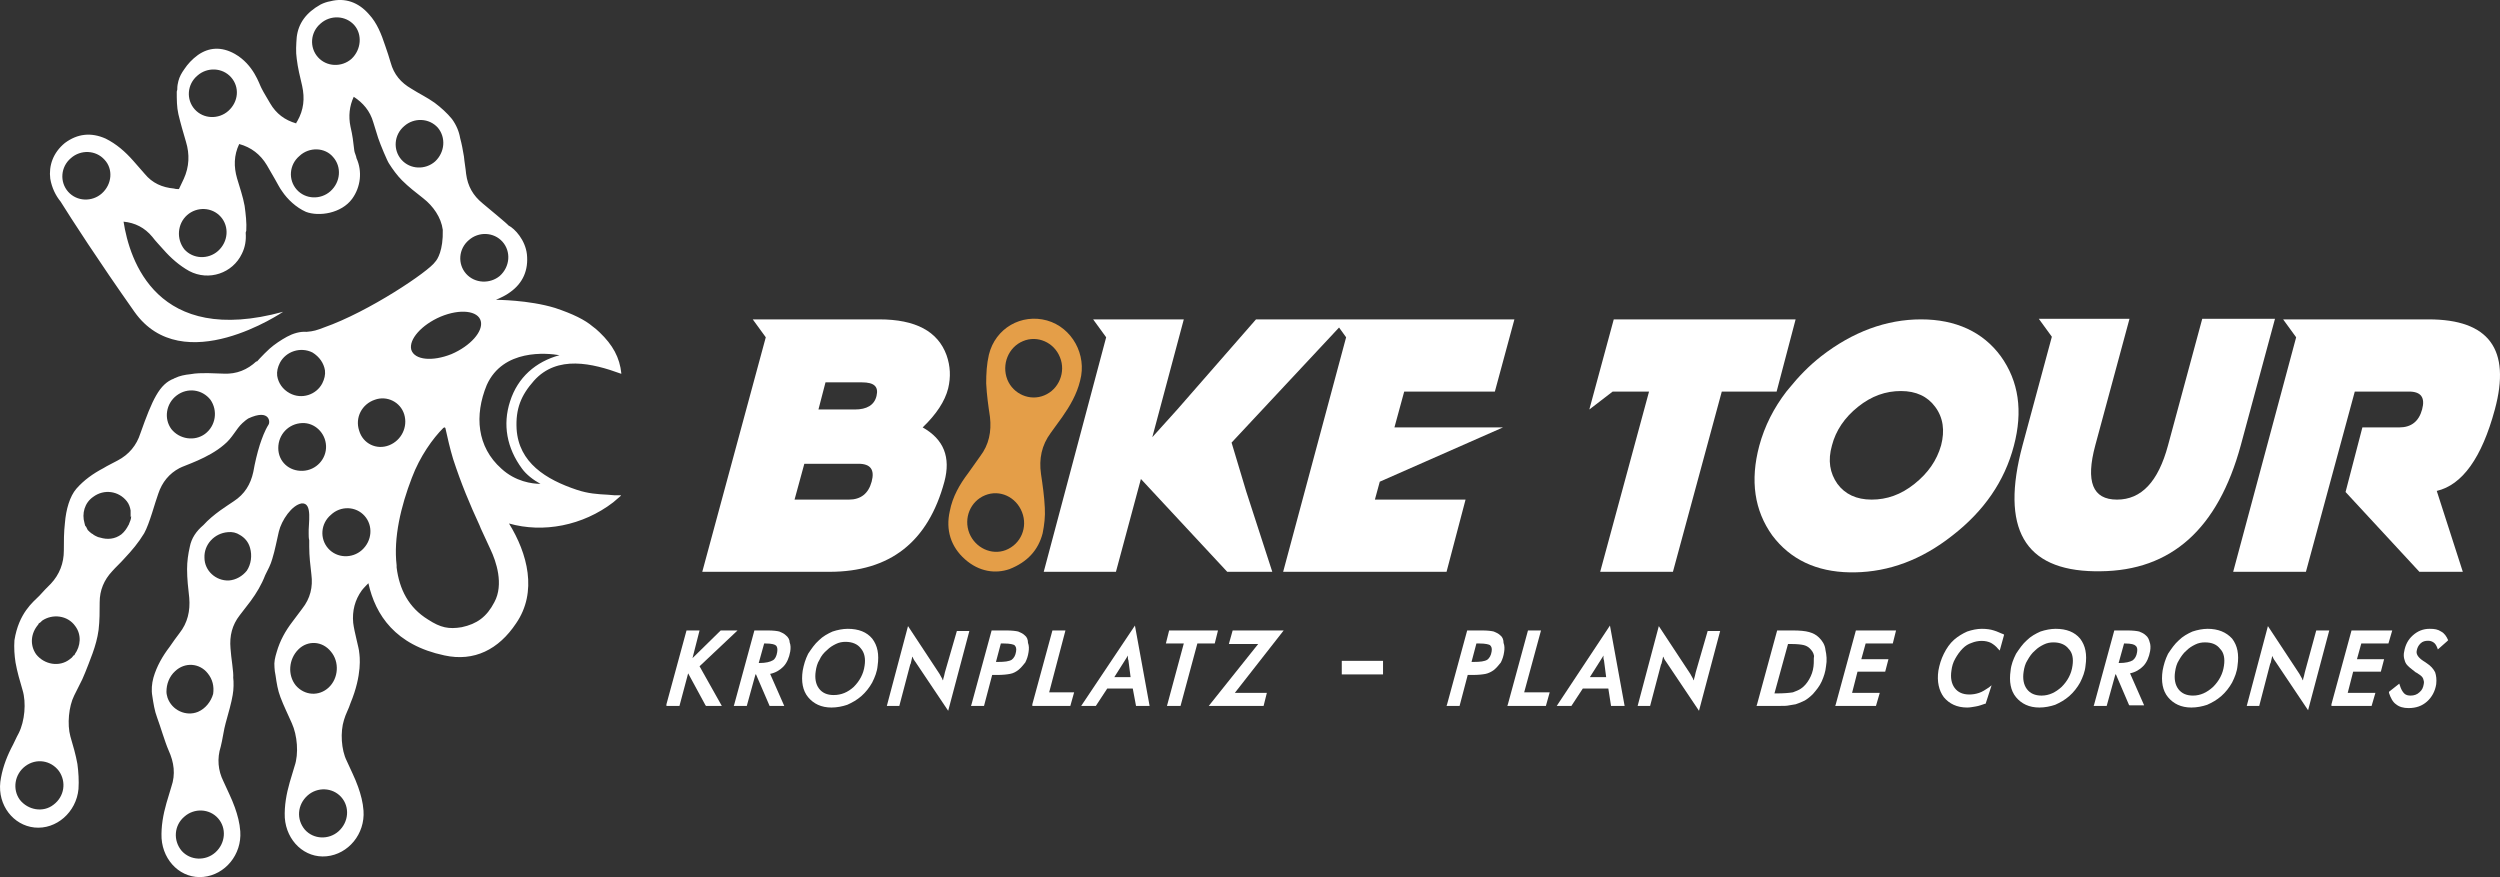 <?xml version="1.0" encoding="UTF-8"?><svg id="a" xmlns="http://www.w3.org/2000/svg" viewBox="0 0 460.51 161.57"><rect x="0" y="0" width="460.51" height="161.57" fill="#333333" stroke="none"/><defs><style>.b{fill:#fff;}.c{fill:#e49e48;}</style></defs><g><path class="b" d="M47.26,66.53c-1.7,1.6-3.7,2.4-6,2.3-1,0-2-.1-3-.1-1.1,0-2.1,0-3.2,.2-1,.1-2,.3-2.8,.7q-.1,0-.2,.1c-2.7,1-4,3.9-6.2,10.1-.7,2.2-2.1,3.9-4.2,5-.9,.5-1.8,.9-2.6,1.4-1.9,1-3.6,2.2-5,3.8-1.2,1.4-1.9,3.8-2.1,6.3-.2,1.7-.2,3.4-.2,5.1,0,2.3-.8,4.4-2.4,6.1-.7,.7-1.4,1.4-2.1,2.2-1.2,1.2-3.8,3.2-4.6,8.2-.1,1.4,0,2.8,.2,4.1,.3,1.7,.8,3.4,1.3,5.1,.7,2.3,.4,5.7-.7,7.9-.5,.9-.9,1.9-1.4,2.8-1,2-1.7,4-2,6.2-.5,4.3,2.4,8,6.3,8.4,4,.4,7.7-2.8,8.1-7.1,.1-1.5,0-3.1-.2-4.6-.3-1.7-.8-3.4-1.3-5.1-.6-2.2-.3-5.5,.7-7.5l1.5-3c.6-1.3,1.8-4.5,1.9-4.8,.5-1.4,.9-2.8,1.1-4.3,.2-1.7,.2-3.4,.2-5.1,0-2.2,.8-4.1,2.3-5.7,.7-.8,1.5-1.5,2.2-2.3,1.5-1.6,2.6-2.9,3.7-4.7,1-1.8,2-5.7,2.6-7.3,.7-2.1,2-3.7,3.9-4.7,.9-.5,5.3-1.8,8.2-4.3,1.6-1.3,2.2-2.9,3.4-4,1.6-1.5,3.5-2.2,5.7-2.2M4.66,141.13c2-1.5,4.7-1.1,6.2,.9,1.4,2,1,4.7-1,6.2-1.9,1.5-4.7,1-6.2-.9-1.4-1.9-1-4.7,1-6.2m9.2-25.8c1.2,1.6,1,3.7-.1,5.2v.1s-.1,.1-.2,.1c-.2,.3-.4,.5-.7,.7-1.9,1.5-4.7,1-6.2-.9-1.2-1.7-1-3.9,.4-5.5q0-.1,.1-.2c.1-.1,.2-.1,.3-.2l.3-.3c1.9-1.3,4.7-1,6.1,1m10.3-20.2c0,.5-.2,.9-.4,1.4q0,.1-.1,.2c-.3,.6-.7,1.2-1.3,1.7-1.2,.9-2.6,1-3.9,.6-.1,0-.3-.1-.4-.1-.3-.1-.6-.3-.8-.4-.1-.1-.2-.2-.3-.2-.3-.2-.5-.4-.8-.7l-.3-.6c-.1-.1-.2-.2-.2-.3s-.1-.3-.1-.4c-.5-1.7,0-3.7,1.6-4.8,2-1.5,4.7-1.1,6.2,.8,.4,.5,.6,1.1,.7,1.7v1.2c.1-.2,.1-.1,.1-.1m13.6-15.2c-1.9,1.4-4.7,1-6.2-.9-1.4-1.9-1-4.7,1-6.2s4.7-1.1,6.2,.8c1.4,2,1,4.8-1,6.3m7.1-2.4c4.7-2.6,5,.1,4.6,.7-.7,1.1-1.2,2.5-1.6,3.7-.5,1.6-.9,3.3-1.2,5-.5,2.3-1.6,4.1-3.6,5.4-.8,.5-1.6,1.1-2.5,1.7-1.1,.8-2.2,1.7-3.1,2.7-1.3,1.1-2.2,2.4-2.5,4-.3,1.3-.5,2.7-.5,4.1,0,1.8,.2,3.5,.4,5.3,.2,2.4-.3,4.6-1.8,6.5-.6,.8-1.2,1.6-1.8,2.5-1.3,1.7-2.4,3.6-3,5.7-.3,1.1-.4,2.3-.2,3.4,.2,1.3,.4,2.7,.9,4,.6,1.6,1.4,4.4,2.1,6,1,2.2,1.3,4.4,.5,6.7l-.9,3c-.6,2.1-1,4.3-.9,6.5,.3,4.3,3.7,7.5,7.7,7.1s7.1-4.1,6.8-8.4c-.1-1.5-.5-3-1-4.4-.6-1.7-1.4-3.2-2.1-4.8-1-2-1.2-4.2-.5-6.4,.3-1.1,.6-3.3,.9-4.3,.5-1.8,1.1-3.9,1.3-5.2,.2-1,.2-2.5,.1-3.2,.1-1-.4-3.7-.5-5.4-.2-2.3,.3-4.3,1.7-6.1,.7-.9,1.3-1.7,2-2.6,1.1-1.5,2-3,2.7-4.8,.5-1,1-1.9,1.3-3,.5-1.6,.8-3.3,1.2-5,.5-2.1,2.4-4.9,4.2-5.2,2.1-.2,1.2,3.8,1.3,5.6,0,.4,0,.8,.1,1.2v1.2c0,1.7,.2,3.4,.4,5.1,.3,2.3-.2,4.4-1.7,6.3-.6,.8-1.2,1.6-1.8,2.4-1.3,1.7-2.3,3.5-2.9,5.6-.3,1-.5,1.8-.4,2.8,0,.4,.1,1,.2,1.5,.2,1.4,.4,2.7,.9,4,.6,1.6,1.4,3.2,2.1,4.8,1,2.2,1.3,5.6,.5,7.9l-.9,3c-.6,2.1-1,4.3-.9,6.5,.3,4.3,3.7,7.5,7.7,7.1s7.1-4.1,6.8-8.4c-.1-1.5-.5-3-1-4.4-.6-1.7-1.4-3.2-2.1-4.8-1-2-1.2-5.3-.5-7.5,.3-1.1,.9-2.1,1.2-3.1,2.2-5.3,1.7-8.7,1.6-9.4,0-.6-.9-3.7-1.1-5.4-.2-2.2,.3-4.2,1.6-6,.3-.4,1.2-1.3,1.2-1.3,1.3,5.9,5,11.4,14,13.3,5.5,1.2,10-1.1,13.2-5.9,4-5.8,2.1-12.9-1.3-18.4,6.3,1.8,13.6,.4,19.2-3.9l1.4-1.2v-.1h-1.2l-1.2-.1c-1.9-.1-3.6-.2-5.7-.9-5.7-1.9-10.7-5-11.1-11.2-.2-3.7,.8-6.2,3.2-8.9,4.3-4.8,10.8-3.2,16-1.3h.1c-.3-3-1.6-5.3-4-7.6-.5-.5-.9-.8-1.3-1.1-1.4-1.2-3.6-2.3-6.9-3.4-4.9-1.5-10.9-1.5-10.9-1.5,.9-.4,1.8-.8,2.6-1.4,2.4-1.7,3.4-4.1,3.1-7-.3-2.6-2.2-4.7-3.4-5.3-.2-.3-3.5-3-4.8-4.1-1.7-1.4-2.7-3.1-3-5.4-.1-1.1-.3-2.1-.4-3.2-.2-1.2-.4-2.3-.7-3.4-.2-1.2-.7-2.4-1.5-3.5-.9-1.1-2-2.1-3.2-3-1.4-1-2.9-1.7-4.3-2.6-1.9-1.1-3.2-2.6-3.8-4.8-.3-1-.6-2-1-3.1-.7-2.1-1.5-4.2-3-5.8-1.9-2.2-4.4-3.1-7.1-2.4h0c-.6,.1-1.2,.3-1.8,.6-2.7,1.5-4.1,3.5-4.4,6-.1,1.3-.2,2.7,0,4,.2,1.7,.6,3.3,1,5,.5,2.3,.3,4.4-.9,6.5-.1,.1-.2,.3-.2,.4h0c-2.1-.6-3.7-1.8-4.8-3.7-.5-.9-1.1-1.8-1.6-2.8-.4-.7-1.4-4.3-4.9-6.3-2.5-1.4-4.8-1.2-6.8,.2-1.1,.8-1.9,1.7-2.5,2.6-.5,.7-.9,1.4-1.1,2.2-.1,.4-.2,.9-.2,1.3v.2h0c0,.2-.1,.3-.1,.5,0,1.4,0,2.8,.3,4.1,.4,1.7,.9,3.4,1.4,5.1,.7,2.3,.6,4.6-.4,6.8-.3,.6-.6,1.3-.9,1.9-.3,0-.6,0-.9-.1-2.2-.2-4-1-5.4-2.7l-2.1-2.4c-1.5-1.7-3.1-3.1-5.1-4.1-2.7-1.2-5.2-.9-7.5,.8-2.2,1.8-3,4.2-2.7,6.6,.3,1.7,1,3.1,1.9,4.2,2,3.2,6.9,10.8,13.6,20.3,8.9,12.6,27.4,0,27.4,0-23.3,6.4-28.3-9.5-29.4-16.6,2.1,.2,3.9,1.1,5.3,2.8,.6,.8,1.3,1.5,2,2.3,1.4,1.6,3,3,4.8,4,3.6,1.9,8,.4,9.7-3.2,.6-1.2,.8-2.5,.7-3.8,0-.1,0-.2,.1-.4,.1-1.5-.1-3.1-.3-4.6-.3-1.7-.9-3.4-1.4-5.1-.6-2.1-.6-4.2,.4-6.3,2.2,.6,3.9,1.9,5.1,3.9,.5,.9,1,1.7,1.5,2.6,.3,.5,.9,1.7,1.3,2.2,1,1.5,2.6,3,4.4,3.8,2.4,.9,6.5,.3,8.5-2.4,1.6-2.2,1.9-5.1,.8-7.5,0-.3-.4-1.1-.4-1.4-.2-1.7-.3-2.7-.7-4.4-.4-1.9-.2-3.8,.6-5.5,1.7,1.1,3,2.6,3.6,4.7,.3,1,.6,1.9,.9,2.9,.4,1.2,1.7,4.3,2,4.7,.7,1.1,1.5,2.2,2.4,3.1,1.2,1.2,2.5,2.2,3.9,3.3,1.8,1.4,3.3,3.5,3.6,5.8,.1,3.8-1,5.5-1.4,5.9-1.1,1.7-12.2,9.2-20.5,12.1-1.3,.5-1.9,.7-3.2,.8-1.2-.1-2.5,.3-3.6,.9s-2.3,1.4-3.2,2.2c-1.2,1.1-2.4,2.4-3.5,3.7m-12.2,82.5c1.8-1.6,4.6-1.5,6.2,.3s1.4,4.6-.5,6.3c-1.8,1.6-4.6,1.5-6.2-.3-1.6-1.9-1.4-4.7,.5-6.3m4.3-26.4c.9,1.1,1.2,2.4,1,3.8-.4,1.4-1.4,2.7-2.8,3.3-2.2,.9-4.8-.3-5.6-2.6-.1-.4-.2-.7-.2-1.1,0-1.4,.5-2.8,1.6-3.8,1.8-1.7,4.5-1.5,6,.4m7.2-18.9c-.8,1-2,1.7-3.3,1.8-2.4,.1-4.5-1.8-4.5-4.2-.1-2.4,1.8-4.5,4.3-4.7,.8-.1,1.6,.1,2.2,.5,.9,.5,1.6,1.3,1.9,2.4,.4,1.4,.2,3-.6,4.2M18.76,35.63c-1.8,1.6-4.6,1.5-6.2-.3s-1.4-4.6,.5-6.2c1.8-1.6,4.6-1.5,6.2,.3,1.6,1.7,1.4,4.5-.5,6.2m15.7,4c1.8-1.6,4.6-1.5,6.2,.3s1.4,4.6-.5,6.3c-1.8,1.6-4.6,1.5-6.2-.3-1.5-1.9-1.3-4.7,.5-6.3m7.6-19.2c-1.8,1.6-4.6,1.5-6.2-.3s-1.4-4.6,.5-6.2c1.8-1.6,4.6-1.5,6.2,.3,1.6,1.8,1.4,4.5-.5,6.2m19.3,8.5c1.6,1.8,1.4,4.6-.5,6.3-1.8,1.6-4.6,1.5-6.2-.3s-1.4-4.6,.5-6.2c1.8-1.7,4.7-1.6,6.2,.2m3.4-18.1c-1.8,1.6-4.6,1.5-6.2-.3s-1.4-4.6,.5-6.2c1.8-1.6,4.6-1.5,6.2,.3,1.5,1.7,1.3,4.5-.5,6.2m11.1,77.2c1.5-4,3.9-7.3,5.8-9.2l.2-.1c.1,0,.2,.1,.2,.2,.4,1.8,.8,3.6,1.4,5.6,1.5,4.6,3.1,8.4,4.9,12.3l.2,.5,1.8,3.9c1,2.1,2.5,6.4,.7,9.7-1.4,2.7-3.2,4-6,4.6-2.4,.4-3.9,.1-6.2-1.4-3.6-2.2-5.3-5.6-5.8-9.6v-.4c-.6-5.1,.8-10.9,2.8-16.1m-19.2,58.5c1.8-1.6,4.6-1.5,6.2,.3s1.4,4.6-.5,6.3c-1.8,1.6-4.6,1.5-6.2-.3-1.6-1.9-1.4-4.6,.5-6.3m4.3-26.5c1.6,1.9,1.4,4.9-.4,6.6-1.8,1.7-4.5,1.5-6.1-.4-1.5-1.9-1.3-4.8,.5-6.6,1.7-1.7,4.4-1.6,6,.4m-1.1-51.8c.1,.8-.1,1.6-.5,2.4-1.1,2.1-3.8,3-6,1.8-1.3-.7-2.1-1.9-2.3-3.2-.1-.8,.1-1.6,.5-2.4,1.1-2.1,3.8-3,6-1.9,1.3,.8,2.1,2,2.3,3.3m.2,13.9c.1,2.4-1.8,4.5-4.3,4.6s-4.5-1.7-4.5-4.2,1.9-4.5,4.4-4.6c2.3-.1,4.3,1.8,4.4,4.2m7.1,12.9c1.6,1.8,1.4,4.6-.5,6.3-1.8,1.6-4.6,1.5-6.2-.3s-1.4-4.6,.5-6.2c1.8-1.7,4.6-1.6,6.2,.2m4.5-13c-2.3,.9-4.8-.3-5.5-2.7-.8-2.4,.5-4.9,2.9-5.7,2.2-.8,4.7,.4,5.4,2.7,.7,2.3-.5,4.8-2.8,5.7m8.5-52.3c-1.8,1.6-4.6,1.5-6.2-.3s-1.4-4.6,.5-6.2c1.8-1.6,4.6-1.5,6.2,.3,1.5,1.8,1.3,4.5-.5,6.2m8.4,29.4c.5,1.9-1.9,4.6-5.4,6.1-3.5,1.4-6.8,1.1-7.4-.8-.5-1.9,1.9-4.6,5.4-6.1,3.6-1.5,6.9-1.1,7.4,.8m-2.7-8.7c-1.6-1.8-1.4-4.6,.5-6.2,1.8-1.6,4.6-1.5,6.2,.3,1.6,1.8,1.4,4.6-.5,6.3-1.8,1.5-4.6,1.4-6.2-.4m17.2,15c-4.4,1.2-7.7,4.1-9.1,8.5-1.4,4.3-.6,8.6,2.2,12.4,.8,1.1,2.1,2.1,3.4,2.8-1.5,0-4.6-.4-7.2-2.8-4.5-4-5-9.8-2.7-15.4,3-6.7,11.1-5.9,13.4-5.5"/><path class="b" d="M459.56,75.43c3-11.1-1.1-16.6-12.2-16.6h-26.8l2.4,3.3-11.6,43.2h13.4l9-33.2h10c2.2,0,3,1.1,2.4,3.3-.6,2.2-2,3.3-4.2,3.3h-6.8l-3.1,11.9,13.6,14.7h8l-4.8-14.9c4.7-1.1,8.3-6.1,10.7-15"/><path class="b" d="M412.76,82.03l6.3-23.3h-13.4l-6.3,23.3c-1.8,6.7-4.9,10-9.4,10s-5.8-3.3-4-10l6.3-23.3h-16.7l2.4,3.3-5.4,20c-4.1,15.3,.3,23,13.3,23.2h1c13.1-.1,21.7-7.8,25.9-23.2"/><path class="b" d="M357.56,82.03c-.8,2.8-2.4,5.1-4.9,7.1s-5.1,2.9-7.9,2.9-4.9-1-6.3-2.9c-1.4-2-1.8-4.3-1-7.1,.7-2.7,2.3-5.1,4.8-7.1s5.1-2.9,7.9-2.9,4.9,1,6.3,2.9c1.5,2,1.8,4.4,1.1,7.1m-28.5-9.9c-2.3,3-4,6.3-5,10-1.7,6.4-.9,11.9,2.4,16.5,3.3,4.4,8.1,6.7,14.3,6.8h.9c6.3-.1,12.3-2.3,18-6.8,5.8-4.5,9.6-10,11.3-16.5,1.7-6.4,.9-11.9-2.4-16.5-3.3-4.5-8.3-6.8-14.7-6.8s-12.6,2.3-18.4,6.8c-2.3,1.8-4.2,3.8-5.9,5.9"/></g><polygon class="b" points="327.26 72.13 330.76 58.83 297.26 58.83 292.76 75.43 297.06 72.13 303.76 72.13 294.76 105.33 308.16 105.33 317.16 72.13 327.26 72.13"/><polygon class="b" points="135.86 116.13 132.76 116.13 127.56 121.23 128.86 116.13 126.46 116.13 122.76 129.73 122.76 130.03 125.16 130.03 126.76 124.03 129.96 129.93 130.06 130.03 132.96 130.03 128.86 122.73 135.86 116.13"/><polygon class="b" points="227.06 116.13 226.36 118.63 231.76 118.63 222.66 130.03 232.76 130.03 233.36 127.63 227.46 127.63 236.46 116.13 227.06 116.13"/><path class="b" d="M207.16,121.73h0c.2-.3,.3-.5,.5-.8,0-.1,.1-.1,.1-.2v.2c0,.3,0,.5,.1,.7l.4,3.1h-3l1.9-3Zm-8,8.3h2.7l2.1-3.2h4.7l.6,3.2h2.5l-2.7-14.8-9.9,14.8Z"/><polygon class="b" points="224.36 116.13 215.36 116.13 214.76 118.53 218.06 118.53 214.96 130.03 217.46 130.03 220.56 118.53 223.76 118.53 224.36 116.13"/><g><path class="b" d="M143.16,120.13c-.1,.7-.4,1.3-.8,1.5-.5,.3-1.3,.5-2.5,.5h-.1l1-3.6h.2c1.3,0,1.8,.2,2,.4s.3,.6,.2,1.2m1.6-3.1c-.3-.3-.7-.5-1.2-.7-.4-.1-1.1-.2-2.2-.2h-2.4l-3.7,13.6-.1,.3h2.4l1.6-5.8h.1l2.5,5.8h2.7l-2.6-5.9c1-.2,1.8-.7,2.4-1.3,.7-.7,1.1-1.7,1.3-2.8,.1-.6,.1-1.2-.1-1.7,0-.5-.3-1-.7-1.3"/><path class="b" d="M187.16,120.03c-.1,.7-.4,1.2-.8,1.5-.5,.3-1.3,.4-2.5,.4h-.4l.9-3.4h.5c1.3,0,1.8,.2,2,.3,.3,.3,.4,.6,.3,1.2m1.6-3c-.3-.3-.7-.5-1.2-.7-.4-.1-1.2-.2-2.2-.2h-2.7l-3.7,13.6-.1,.3h2.4l1.5-5.7h.9c1.1,0,1.9-.1,2.4-.2,.6-.1,1.1-.4,1.5-.7,.5-.4,.9-.9,1.3-1.4,.3-.6,.5-1.2,.6-1.9,.1-.6,.1-1.2-.1-1.7,0-.6-.2-1.1-.6-1.4"/><path class="b" d="M174.06,123.83c-.1,.5-.2,.9-.3,1.2,0,.1,0,.2-.1,.3,0-.1-.1-.2-.1-.3-.2-.3-.3-.6-.5-.9l-5.8-8.8-3.9,14.7h2.3l2-7.6,.1-.2c.1-.5,.2-.9,.3-1.3,0,.1,.1,.1,.1,.2,.1,.3,.3,.6,.6,1l5.9,8.8,3.9-14.7h-2.3l-2.2,7.6Z"/><path class="b" d="M159.26,122.63c-.2,1.5-.9,2.8-2,3.9-1.1,1-2.3,1.5-3.7,1.5-1.2,0-2.1-.4-2.7-1.2-.6-.8-.8-1.9-.6-3.2,.1-.7,.3-1.5,.7-2.1,.3-.7,.8-1.3,1.4-1.8,.5-.5,1-.8,1.6-1.1s1.2-.4,1.8-.4c1.2,0,2.2,.4,2.8,1.2,.7,.8,.9,1.9,.7,3.2m-3.1-6.8c-.9,0-1.9,.2-2.8,.5-.9,.4-1.8,.9-2.5,1.6-.8,.7-1.4,1.6-2,2.5-.5,1-.8,2-1,3.1-.3,2,0,3.7,1,4.9s2.4,1.9,4.3,1.9c1,0,2-.2,2.9-.5,.9-.4,1.8-.9,2.6-1.6,.8-.7,1.5-1.6,2-2.5,.5-1,.9-2,1-3.1,.3-2.1,0-3.7-1-5-1-1.2-2.5-1.8-4.5-1.8"/></g><polygon class="b" points="196.26 116.13 193.86 116.13 190.16 129.73 190.16 130.03 197.16 130.03 197.86 127.53 193.26 127.53 196.26 116.13"/><g><path class="b" d="M312.36,123.83c-.1,.5-.2,.9-.3,1.2,0,.1,0,.2-.1,.3,0-.1-.1-.2-.1-.3-.2-.3-.3-.6-.5-.9l-5.8-8.8-3.9,14.7h2.3l2-7.6,.1-.2c.1-.5,.2-.9,.3-1.3,0,.1,.1,.1,.1,.2,.1,.3,.3,.6,.6,1l5.9,8.8,3.9-14.7h-2.3l-2.2,7.6Z"/><path class="b" d="M409.66,122.63c-.2,1.5-.9,2.8-2,3.9-1.1,1-2.3,1.6-3.7,1.6-1.2,0-2.1-.4-2.7-1.2s-.8-1.9-.6-3.2c.1-.7,.3-1.5,.7-2.1,.4-.7,.8-1.3,1.4-1.8,.5-.5,1-.8,1.6-1.1s1.2-.4,1.8-.4c1.3,0,2.2,.4,2.8,1.2,.7,.7,.9,1.8,.7,3.1m-3-6.8c-.9,0-1.9,.2-2.8,.5-.9,.4-1.8,.9-2.5,1.6-.8,.7-1.4,1.6-2,2.5-.5,1-.8,2-1,3.1-.3,2,0,3.7,1,4.9s2.4,1.9,4.3,1.9c1,0,2-.2,2.9-.5,.9-.4,1.8-.9,2.6-1.6,.8-.7,1.5-1.6,2-2.5,.5-1,.9-2,1-3.1,.3-2.1,0-3.7-1-5-1.1-1.2-2.6-1.8-4.5-1.8"/><path class="b" d="M381.76,122.63c-.2,1.5-.9,2.8-2,3.9-1.1,1-2.3,1.6-3.7,1.6-1.2,0-2.1-.4-2.7-1.2s-.8-1.9-.6-3.2c.1-.7,.3-1.5,.7-2.1,.4-.7,.8-1.3,1.4-1.8,.5-.5,1-.8,1.6-1.1s1.2-.4,1.8-.4c1.2,0,2.2,.4,2.8,1.2,.7,.7,.9,1.8,.7,3.1m-3.1-6.8c-.9,0-1.9,.2-2.8,.5-.9,.4-1.8,.9-2.5,1.6-.8,.7-1.4,1.6-2,2.5-.5,1-.9,2-1,3.1-.3,2,0,3.7,1,4.9s2.4,1.9,4.3,1.9c1,0,2-.2,2.9-.5,.9-.4,1.8-.9,2.6-1.6,.8-.7,1.5-1.6,2-2.5,.5-1,.9-2,1-3.1,.3-2.1,0-3.7-1-5-1-1.2-2.5-1.8-4.5-1.8"/><path class="b" d="M393.66,120.13c-.1,.7-.4,1.2-.8,1.5-.5,.3-1.3,.5-2.5,.5h-.1l1-3.6h.1c1.3,0,1.8,.2,2,.4,.3,.2,.4,.6,.3,1.2m1.6-3.1c-.3-.3-.7-.5-1.2-.7-.4-.1-1.2-.2-2.2-.2h-2.4l-3.7,13.6-.1,.3h2.4l1.6-5.8h.1l2.4,5.6,.1,.1h2.7l-2.6-5.9c1-.2,1.8-.7,2.4-1.3,.7-.7,1.1-1.7,1.3-2.8,.1-.6,.1-1.2-.1-1.7-.1-.4-.3-.9-.7-1.2"/><path class="b" d="M424.56,123.83c-.1,.5-.2,.9-.3,1.2,0,.1,0,.2-.1,.3,0-.1-.1-.2-.1-.3-.2-.3-.3-.6-.5-.9l-5.8-8.8-3.9,14.7h2.3l2-7.7s0-.1,.1-.2c.1-.5,.2-.9,.3-1.3,0,.1,.1,.1,.1,.2,.1,.3,.3,.6,.6,1l5.9,8.8,3.9-14.7h-2.4l-2.1,7.7Z"/><path class="b" d="M450.96,117.93c-.3-.7-.7-1.3-1.3-1.6-.6-.4-1.2-.5-2.1-.5-1.2,0-2.2,.4-3.1,1.2s-1.4,1.8-1.6,3c-.1,.4-.1,.9,0,1.3,.1,.4,.2,.7,.4,1,.3,.4,.9,.9,1.7,1.5,.2,.1,.4,.2,.5,.3,.5,.3,.8,.6,.9,.9,.1,.3,.2,.6,.1,1-.1,.6-.3,1.1-.8,1.5-.4,.4-1,.6-1.6,.6-.5,0-.9-.1-1.2-.4-.3-.3-.6-.8-.8-1.5l-.1-.3-1.9,1.5v.2c.3,.9,.7,1.7,1.3,2.1,.6,.5,1.4,.7,2.3,.7,1.4,0,2.5-.4,3.4-1.2s1.5-1.9,1.7-3.2c.1-.9,0-1.6-.2-2.2-.3-.6-.8-1.2-1.6-1.7-.1-.1-.3-.2-.6-.4-.9-.6-1.3-1.2-1.2-1.8,.1-.6,.3-1,.7-1.4,.4-.4,.9-.5,1.4-.5,.4,0,.7,.1,1,.3s.5,.5,.7,1l.1,.3,1.7-1.5,.2-.2Z"/></g><polygon class="b" points="439.96 118.53 440.66 116.13 433.16 116.13 429.46 129.73 429.46 130.03 436.86 130.03 437.56 127.63 432.46 127.63 433.46 123.73 438.56 123.73 439.16 121.43 434.16 121.43 434.96 118.53 439.96 118.53"/><polygon class="b" points="283.86 116.13 281.46 116.13 277.76 129.73 277.66 130.03 284.76 130.03 285.46 127.53 280.76 127.53 283.86 116.13"/><g><path class="b" d="M367.26,116.13c-.6-.2-1.4-.3-2.2-.3-.9,0-1.8,.2-2.7,.5-.9,.4-1.7,.9-2.4,1.5-.8,.7-1.4,1.6-1.9,2.6s-.8,2-1,3.1c-.3,2,.1,3.7,1,4.9,1,1.2,2.4,1.9,4.3,1.9,.5,0,1-.1,1.6-.2,.6-.1,1.1-.3,1.7-.5h.1l1.1-3.4-.5,.4c-.6,.4-1.2,.8-1.8,1-.6,.2-1.2,.3-1.8,.3-1.2,0-2.1-.4-2.7-1.2s-.8-1.9-.6-3.2c.1-.8,.3-1.5,.7-2.2,.4-.7,.8-1.3,1.4-1.9,.5-.5,1-.8,1.6-1,1.2-.5,2.6-.5,3.6,0,.5,.3,.9,.6,1.3,1.1l.3,.3,.8-2.9-.1-.1c-.6-.2-1.1-.5-1.8-.7"/><path class="b" d="M274.76,120.03c-.1,.7-.4,1.2-.8,1.5-.5,.3-1.3,.4-2.5,.4h-.4l.9-3.4h.5c1.3,0,1.8,.2,2,.3,.3,.3,.4,.6,.3,1.2m1.6-3c-.3-.3-.7-.5-1.2-.7-.4-.1-1.1-.2-2.2-.2h-2.7l-3.7,13.6-.1,.3h2.4l1.5-5.7h.9c1.1,0,1.9-.1,2.4-.2,.5-.1,1.1-.4,1.5-.7,.5-.4,.9-.9,1.3-1.4,.3-.6,.5-1.2,.6-1.9,.1-.6,.1-1.2-.1-1.7,0-.6-.2-1.1-.6-1.4"/><path class="b" d="M294.76,121.73h0c.2-.3,.3-.5,.5-.8,0-.1,.1-.1,.1-.2v.2c0,.3,0,.5,.1,.7l.4,3.1h-3l1.9-3Zm-8,8.3h2.7l2.1-3.2h4.7l.5,3.2h2.5l-2.7-14.8-9.8,14.8Z"/></g><polygon class="b" points="338.16 129.73 338.06 130.03 345.56 130.03 346.26 127.63 341.16 127.63 342.16 123.73 347.26 123.73 347.86 121.43 342.86 121.43 343.66 118.53 348.66 118.53 349.26 116.13 341.86 116.13 338.16 129.73"/><path class="b" d="M334.06,122.73c-.1,.9-.4,1.7-.8,2.4s-.9,1.3-1.5,1.7c-.4,.3-1,.5-1.5,.7-.6,.1-1.6,.2-3,.2h-.4l2.5-9.1h.7c1,0,1.8,.1,2.2,.2,.4,.1,.8,.3,1.1,.6,.4,.4,.7,.8,.8,1.4-.1,.5,0,1.1-.1,1.9m1-5.3c-.5-.5-1.1-.8-1.8-1-.7-.2-1.7-.3-3.1-.3h-2.8l-3.7,13.6-.1,.3h4.4c.6,0,1.2,0,1.6-.1s.8-.1,1.2-.2c.6-.2,1.1-.4,1.7-.7,.5-.3,1-.7,1.5-1.2,.6-.7,1.2-1.4,1.6-2.3,.4-.9,.7-1.8,.8-2.8,.2-1.1,.1-2.1-.1-3-.1-1-.6-1.7-1.2-2.3"/><rect class="b" x="247.16" y="121.73" width="7.6" height="2.5"/><path class="b" d="M161.96,58.83c6.7,0,10.8,2.2,12.4,6.6,.7,2,.8,4,.3,6.1-.6,2.4-2.2,4.8-4.7,7.2,3.9,2.2,5.2,5.5,4,10-3,11.1-10,16.6-21.2,16.6h-23.4l11.7-43.2-2.4-3.3h23.3Zm-5.6,33.2c2.2,0,3.6-1.1,4.2-3.3,.6-2.2-.2-3.3-2.4-3.3h-10l-1.8,6.6h10Zm1.1-16.6c2.2,0,3.6-.8,4-2.5s-.4-2.5-2.7-2.5h-6.7l-1.3,5h6.7Z"/><polygon class="b" points="245.56 58.83 245.56 58.83 231.36 58.83 216.86 75.43 212.26 80.53 218.06 58.83 201.36 58.83 203.76 62.13 192.26 105.33 205.56 105.33 210.16 88.23 226.06 105.33 234.36 105.33 229.56 90.53 226.86 81.53 246.66 60.33 247.96 62.13 236.36 105.33 266.46 105.33 269.96 92.03 253.26 92.03 254.16 88.73 276.86 78.73 256.86 78.73 258.66 72.13 275.36 72.13 278.96 58.83 245.56 58.83"/><path class="c" d="M185.96,104.83c-2.6,.9-5.6,.5-8.2-1.8-2.6-2.3-3.6-5.4-2.8-8.9,.5-2.6,1.8-4.9,3.4-7,.7-1,1.5-2.1,2.2-3.1,1.6-2.1,2.1-4.5,1.8-7.2-.3-2-.6-4.1-.7-6.2,0-1.8,.1-3.6,.5-5.3,1.2-4.9,6-7.6,10.7-6.3,4.6,1.3,7.4,6.3,6.1,11.1-.6,2.5-1.9,4.7-3.3,6.7-.7,1-1.4,1.9-2.1,2.9-1.7,2.3-2.2,4.8-1.8,7.6,.3,2,.6,4.1,.7,6.2,.1,1.6-.1,3.2-.4,4.7-.8,3.1-2.8,5.3-6.1,6.6m6.4-32c2.7-1.1,4-4.3,2.9-7-1.1-2.8-4.2-4.1-6.8-3-2.7,1.1-4,4.3-2.9,7.1,1.1,2.7,4.2,4,6.8,2.9m-13.8,25.4c1.1,2.7,4.1,4.1,6.7,3.1,2.8-1.1,4.1-4.2,3-7s-4.1-4.2-6.8-3.1c-2.7,1.1-4,4.2-2.9,7"/></svg>